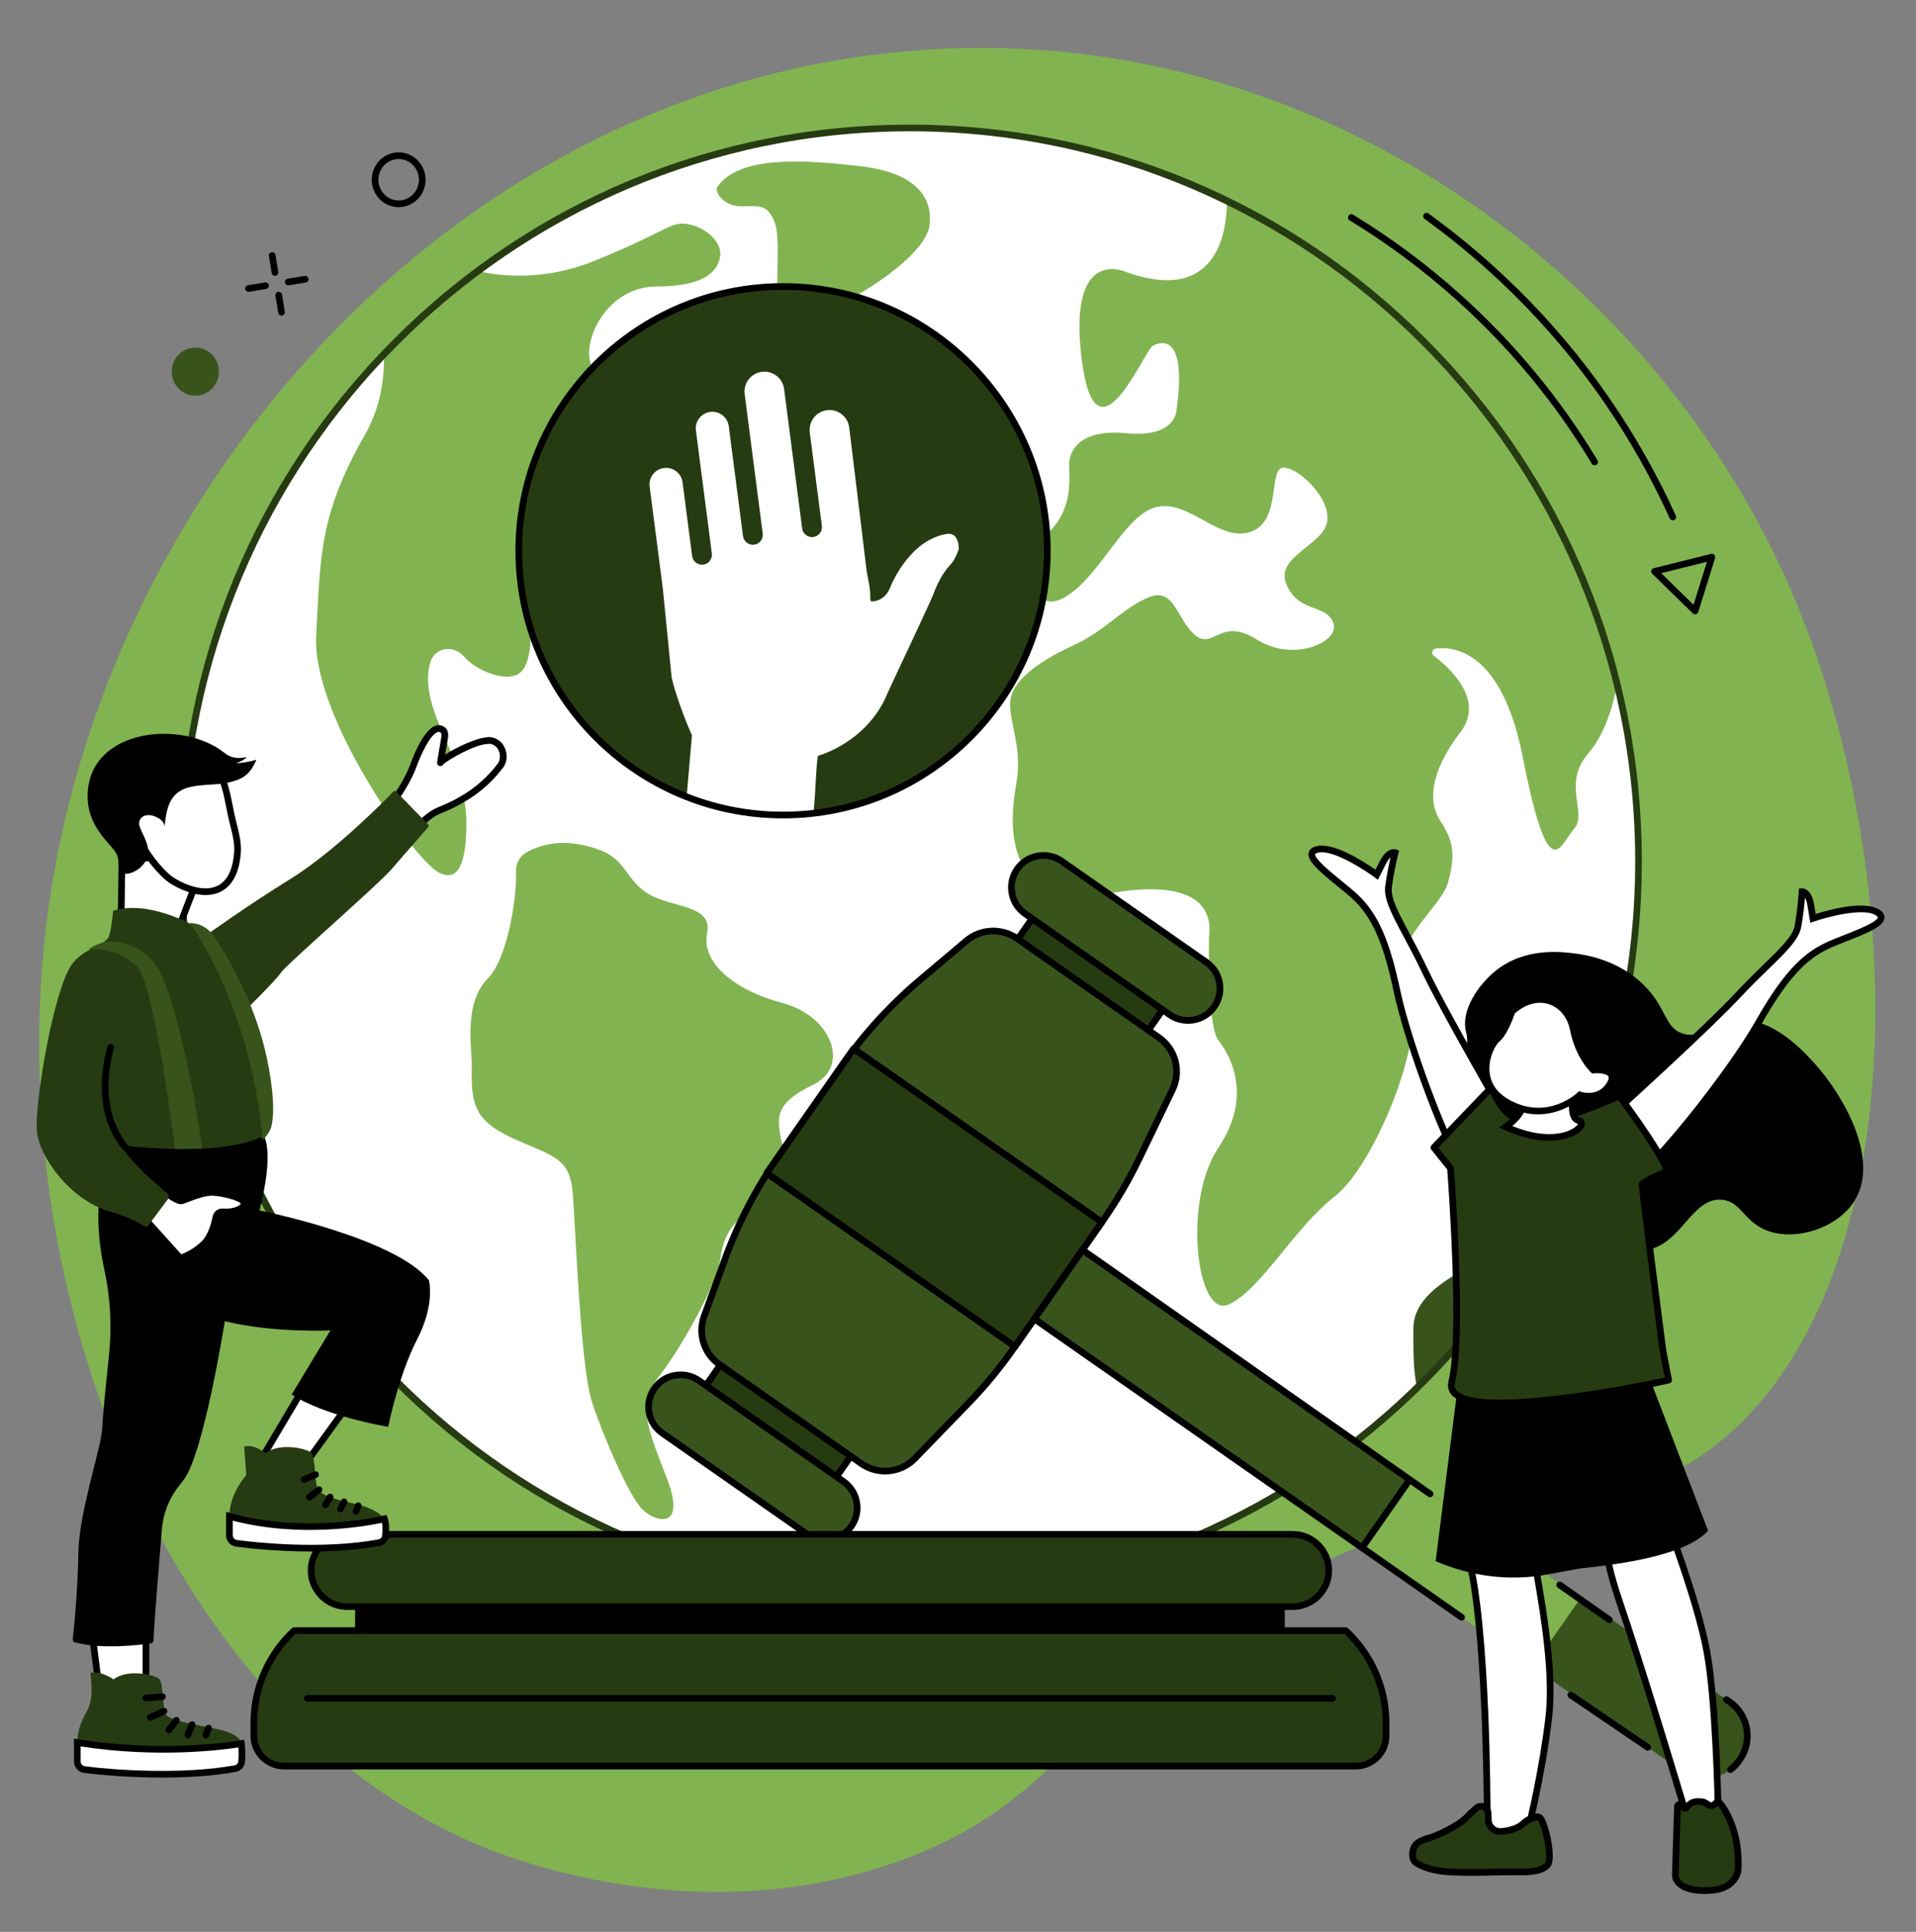 <?xml version="1.0" encoding="UTF-8" standalone="no"?><svg xmlns="http://www.w3.org/2000/svg" xmlns:xlink="http://www.w3.org/1999/xlink" fill="#000000" height="1914.6" preserveAspectRatio="xMidYMid meet" version="1" viewBox="298.7 289.3 1898.8 1914.6" width="1898.8" zoomAndPan="magnify"><rect x="298.7" y="289.3" width="1898.8" height="1914.6" fill="#808080" stroke="none"/><g><g id="change1_1"><path d="M 1551.457 1868.574 C 1788.758 1731.031 1888.281 1817.992 2010.07 1712.352 C 2197.477 1549.805 2190.938 1145.203 2073.664 874.273 C 1930.039 542.457 1567.582 289.328 1158.996 344.285 C 723.875 402.805 396.859 789.156 345.012 1202.074 C 298.711 1570.812 467.637 1994.211 778.715 2120.211 C 812.434 2133.871 995.766 2203.961 1191.098 2133.223 C 1352.535 2074.75 1363.348 1977.602 1551.457 1868.574" fill="#81b450"/></g><g id="change2_1"><path d="M 1922.52 1143.016 C 1922.52 1544.457 1599.266 1869.898 1200.512 1869.898 C 801.762 1869.898 478.512 1544.457 478.512 1143.016 C 478.512 741.57 801.762 416.125 1200.512 416.125 C 1599.266 416.125 1922.52 741.57 1922.52 1143.016" fill="#ffffff"/></g><g id="change1_2"><path d="M 1009.562 474.625 C 1006.594 479.004 1015.414 493.75 1032.953 493.75 C 1050.48 493.75 1059.254 490.809 1066.562 509.934 C 1073.871 529.07 1063.641 593.809 1073.871 617.352 C 1084.102 640.898 1101.641 655.605 1114.793 642.363 C 1127.941 629.117 1126.484 593.809 1142.562 584.984 C 1158.645 576.148 1217.102 540.836 1220.023 511.41 C 1222.941 481.984 1202.48 459.918 1151.332 454.02 C 1100.184 448.137 1031.48 442.254 1009.562 474.625" fill="#81b450"/></g><g id="change1_3"><path d="M 820.699 1133.898 C 813.871 1137.73 809.777 1145.102 810.109 1152.969 C 811.145 1177.648 801.855 1239.141 782.348 1258.781 C 757.5 1283.801 766.656 1328.871 766.27 1347.07 C 765.484 1384.02 769.027 1400.461 808.488 1418.121 C 847.949 1435.77 863.398 1436.781 866.324 1472.09 C 869.246 1507.398 873.793 1643.82 885.484 1679.129 C 897.18 1714.449 922.023 1771.828 935.18 1785.07 C 948.332 1798.32 979.023 1805.672 960.023 1755.648 C 941.023 1705.621 929.332 1682.078 951.254 1654.121 C 973.176 1626.16 1009.711 1561.422 1012.641 1536.41 C 1015.559 1511.391 1028.711 1496.68 1040.41 1493.738 C 1052.102 1490.789 1076.941 1481.969 1084.25 1473.141 C 1091.559 1464.309 1076.941 1439.301 1072.559 1417.219 C 1068.172 1395.148 1068.172 1381.91 1104.711 1364.25 C 1141.25 1346.602 1123.711 1296.57 1074.02 1283.328 C 1024.328 1270.078 993.637 1242.129 999.484 1214.172 C 1005.328 1186.219 965.867 1189.16 942.484 1175.922 C 919.102 1162.672 919.805 1141.879 893.781 1131.961 C 858.602 1118.559 833.91 1126.469 820.699 1133.898" fill="#81b450"/></g><g id="change1_4"><path d="M 1726.172 1103.043 C 1713.852 1084.441 1715.395 1054.996 1746.188 1014.699 C 1770.367 983.043 1735.672 951.387 1719.668 939.27 C 1716.73 937.047 1718.051 932.418 1721.703 932 C 1741.535 929.742 1787.531 936.453 1807.773 1039.496 C 1833.938 1172.785 1844.711 1126.281 1858.57 1110.793 C 1872.418 1095.293 1846.5 1066.34 1872.418 1036.398 C 1888.758 1017.527 1897.051 989.98 1901.273 967.52 C 1849.203 756.105 1705.262 581.215 1514.535 488.32 C 1514.82 511.52 1509.254 592.371 1415.211 559.035 C 1415.211 559.035 1356.711 531.133 1370.559 644.281 C 1384.418 757.414 1432.145 636.531 1441.375 631.875 C 1450.605 627.223 1475.254 621.027 1464.465 696.965 C 1464.465 696.965 1462.926 723.316 1415.211 718.676 C 1367.473 714.023 1358.242 737.273 1358.242 749.664 C 1358.242 762.066 1362.859 794.613 1336.684 817.863 C 1310.516 841.105 1318.219 901.555 1353.625 881.41 C 1389.023 861.258 1413.668 797.711 1445.992 791.516 C 1478.312 785.32 1507.562 827.156 1538.355 816.309 C 1569.148 805.461 1555.301 752.762 1570.691 752.762 C 1586.094 752.762 1618.402 783.766 1613.789 807.016 C 1609.172 830.254 1561.445 841.105 1573.766 869.008 C 1586.094 896.914 1612.258 887.605 1619.945 906.207 C 1627.648 924.805 1581.465 946.5 1544.516 923.25 C 1507.562 900.012 1501.418 934.098 1482.941 918.609 C 1464.465 903.109 1462.926 870.562 1436.758 881.41 C 1410.582 892.262 1395.191 913.957 1361.316 929.457 C 1327.461 944.945 1299.742 965.102 1299.742 986.797 C 1299.742 1008.504 1312.059 1031.746 1305.902 1065.844 C 1299.742 1099.945 1288.969 1192.938 1399.809 1174.328 C 1510.648 1155.727 1496.801 1213.078 1496.801 1219.289 C 1496.801 1225.484 1495.258 1306.074 1506.031 1320.023 C 1516.809 1333.973 1541.441 1374.273 1506.031 1426.961 C 1470.625 1479.66 1484.473 1597.453 1516.809 1581.953 C 1549.141 1566.453 1581.465 1506.012 1621.488 1475.012 C 1661.512 1444.012 1716.938 1309.172 1693.848 1267.332 C 1670.758 1225.484 1726.172 1191.383 1733.871 1163.48 C 1741.574 1135.586 1738.488 1121.629 1726.172 1103.043" fill="#81b450"/></g><g id="change1_5"><path d="M 679.242 640.102 C 679.828 665.918 675.281 694.02 660.266 720.352 C 614.957 799.805 616.422 839.523 612.035 918.992 C 607.648 998.445 707.379 1138.512 732.223 1153.223 C 757.066 1167.934 760.898 1132.941 760.898 1104.973 C 760.898 1077.031 750.285 1043.492 735.672 1011.125 C 721.059 978.75 721.059 958.148 725.441 944.906 C 729.828 931.66 747.367 927.25 759.059 940.496 C 770.75 953.738 798.852 965.48 812.355 957.207 C 828.953 947.043 822.492 907.211 828.336 893.969 C 834.184 880.723 866.336 871.902 879.492 843.949 C 892.645 815.992 914.566 804.215 940.875 790.969 C 967.184 777.738 990.566 771.848 994.949 763.016 C 999.336 754.195 993.488 733.594 1000.793 710.051 C 1008.102 686.508 1025.641 658.551 1018.332 646.773 C 1011.023 635.008 989.105 615.875 948.18 645.309 C 907.262 674.73 897.031 674.73 885.336 652.664 C 873.648 630.598 898.488 573.211 949.645 573.211 C 1000.793 573.211 1011.023 555.555 1012.492 542.309 C 1013.953 529.066 997.875 514.355 980.336 511.41 C 962.797 508.465 959.875 518.766 886.801 548.199 C 838.027 567.832 795.148 563.227 771.996 557.984 C 738.789 582.68 707.754 610.156 679.242 640.102" fill="#81b450"/></g><g id="change3_1"><path d="M 1888.469 1273.973 C 1877.559 1271.531 1879.984 1298.387 1865.445 1303.262 C 1850.895 1308.141 1844.836 1315.457 1848.477 1342.305 C 1852.117 1369.152 1846.051 1404.535 1831.508 1417.965 C 1816.969 1431.383 1796.359 1441.145 1795.145 1474.094 C 1793.934 1507.035 1763.637 1538.762 1745.457 1549.742 C 1727.273 1560.723 1699.395 1577.812 1699.395 1605.875 C 1699.395 1623.941 1698.926 1647.043 1703.094 1664.812 C 1799.301 1570.863 1869.59 1450.203 1902.195 1314.688 C 1899.359 1296.68 1894.703 1275.371 1888.469 1273.973" fill="#38541c"/></g><g id="change4_1"><path d="M 1200.516 419.426 C 804.227 419.426 481.82 744.027 481.82 1143.012 C 481.82 1541.996 804.227 1866.586 1200.516 1866.586 C 1596.809 1866.586 1919.211 1541.996 1919.211 1143.012 C 1919.211 744.027 1596.809 419.426 1200.516 419.426 Z M 1200.516 1873.207 C 1006.773 1873.207 824.629 1797.246 687.637 1659.328 C 550.648 1521.418 475.207 1338.047 475.207 1143.012 C 475.207 947.969 550.648 764.605 687.637 626.695 C 824.629 488.777 1006.773 412.816 1200.516 412.816 C 1394.25 412.816 1576.398 488.777 1713.398 626.695 C 1850.371 764.605 1925.816 947.969 1925.816 1143.012 C 1925.816 1338.047 1850.371 1521.418 1713.398 1659.328 C 1576.398 1797.246 1394.25 1873.207 1200.516 1873.207" fill="#263b12"/></g><g id="change5_1"><path d="M 571.223 562.715 C 569.633 562.715 568.23 561.562 567.965 559.949 L 565.199 543.07 C 564.906 541.266 566.129 539.57 567.93 539.27 C 569.727 538.98 571.43 540.195 571.727 542 L 574.492 558.879 C 574.785 560.684 573.566 562.379 571.762 562.668 C 571.582 562.703 571.402 562.715 571.223 562.715" fill="inherit"/></g><g id="change5_2"><path d="M 577.664 602.039 C 576.07 602.039 574.668 600.883 574.402 599.258 L 571.641 582.387 C 571.344 580.582 572.566 578.883 574.371 578.59 C 576.164 578.297 577.871 579.508 578.168 581.312 L 580.93 598.195 C 581.227 600 580.004 601.699 578.199 601.992 C 578.02 602.016 577.84 602.039 577.664 602.039" fill="inherit"/></g><g id="change5_3"><path d="M 544.965 578.539 C 543.375 578.539 541.973 577.391 541.703 575.766 C 541.41 573.965 542.633 572.27 544.434 571.977 L 561.312 569.203 C 563.102 568.906 564.809 570.137 565.109 571.938 C 565.402 573.738 564.18 575.445 562.379 575.73 L 545.504 578.504 C 545.32 578.527 545.145 578.539 544.965 578.539" fill="inherit"/></g><g id="change5_4"><path d="M 584.277 572.109 C 582.688 572.109 581.285 570.953 581.02 569.328 C 580.727 567.531 581.949 565.832 583.75 565.535 L 600.625 562.766 C 602.422 562.469 604.125 563.691 604.422 565.5 C 604.719 567.305 603.496 569.004 601.695 569.289 L 584.816 572.059 C 584.637 572.098 584.457 572.109 584.277 572.109" fill="inherit"/></g><g id="change5_5"><path d="M 1879.016 750.457 C 1877.887 750.457 1876.797 749.895 1876.172 748.863 C 1840.043 688.699 1795.027 634.168 1742.344 586.758 C 1709.402 557.129 1673.68 530.531 1636.168 507.695 C 1634.609 506.738 1634.121 504.715 1635.078 503.145 C 1636.02 501.59 1638.059 501.098 1639.613 502.043 C 1677.473 525.086 1713.535 551.941 1746.758 581.852 C 1799.93 629.691 1845.379 684.727 1881.836 745.453 C 1882.781 747.023 1882.277 749.047 1880.707 749.992 C 1880.18 750.312 1879.594 750.457 1879.016 750.457" fill="inherit"/></g><g id="change5_6"><path d="M 1956.457 804.984 C 1955.207 804.984 1954.004 804.266 1953.449 803.039 C 1949.207 793.719 1944.73 784.348 1940.125 775.199 C 1939.297 773.574 1939.945 771.578 1941.582 770.758 C 1943.219 769.941 1945.203 770.59 1946.02 772.227 C 1950.672 781.449 1955.207 790.902 1959.477 800.309 C 1960.223 801.98 1959.488 803.926 1957.828 804.684 C 1957.383 804.891 1956.926 804.984 1956.457 804.984" fill="inherit"/></g><g id="change5_7"><path d="M 1943.062 777.027 C 1941.848 777.027 1940.695 776.355 1940.117 775.211 C 1898.387 692.492 1842.137 618.992 1772.938 556.715 C 1753.035 538.812 1732.016 521.828 1710.453 506.258 C 1708.969 505.176 1708.652 503.117 1709.719 501.629 C 1710.785 500.16 1712.859 499.828 1714.332 500.895 C 1736.078 516.613 1757.281 533.73 1777.355 551.793 C 1847.18 614.621 1903.918 688.789 1946.008 772.23 C 1946.832 773.863 1946.18 775.852 1944.547 776.672 C 1944.07 776.906 1943.566 777.027 1943.062 777.027" fill="inherit"/></g><g id="change5_8"><path d="M 1944.965 857.367 L 1977.043 888.676 L 1990.297 846.051 Z M 1978.59 898.129 C 1977.73 898.129 1976.906 897.797 1976.281 897.184 L 1936.113 857.957 C 1935.254 857.125 1934.91 855.887 1935.219 854.734 C 1935.547 853.566 1936.457 852.672 1937.609 852.391 L 1994.406 838.215 C 1995.559 837.922 1996.797 838.277 1997.605 839.148 C 1998.43 840.02 1998.723 841.258 1998.367 842.398 L 1981.75 895.797 C 1981.41 896.902 1980.512 897.734 1979.398 898.02 C 1979.129 898.09 1978.859 898.129 1978.59 898.129" fill="inherit"/></g><g id="change5_9"><path d="M 684.383 445.621 L 684.402 445.621 Z M 693.797 446.898 C 691.055 446.898 688.316 447.48 685.734 448.645 C 675.578 453.207 670.961 465.367 675.438 475.758 C 677.629 480.816 681.621 484.695 686.68 486.656 C 691.625 488.578 697.016 488.438 701.859 486.262 C 712.02 481.699 716.637 469.539 712.156 459.16 C 709.969 454.094 705.98 450.211 700.922 448.25 C 698.609 447.355 696.199 446.898 693.797 446.898 Z M 693.809 494.617 C 690.594 494.617 687.375 494.023 684.285 492.824 C 677.559 490.207 672.262 485.074 669.367 478.375 C 663.465 464.684 669.594 448.645 683.027 442.613 C 689.504 439.707 696.711 439.516 703.32 442.082 C 710.043 444.699 715.336 449.832 718.227 456.531 C 724.133 470.223 718.004 486.262 704.57 492.293 C 701.121 493.848 697.469 494.617 693.809 494.617" fill="inherit"/></g><g id="change3_2"><path d="M 482.82 635.781 C 494.637 630.473 508.43 635.941 513.629 647.996 C 518.832 660.051 513.469 674.125 501.652 679.434 C 489.836 684.746 476.043 679.273 470.844 667.207 C 465.641 655.152 471.004 641.082 482.82 635.781" fill="#38541c"/></g><g id="change4_2"><path d="M 1336.625 835.152 C 1336.625 979.801 1219.367 1097.059 1074.723 1097.059 C 930.07 1097.059 812.812 979.801 812.812 835.152 C 812.812 690.504 930.07 573.242 1074.723 573.242 C 1219.367 573.242 1336.625 690.504 1336.625 835.152" fill="#263b12"/></g><g id="change2_2"><path d="M 1237.379 818.406 C 1227.121 819.777 1215.961 825.613 1208.199 832.453 C 1199.504 840.121 1188.566 852.848 1180.387 872.676 C 1177.73 879.121 1172.121 884.098 1165.23 885.148 C 1158.73 886.133 1162.527 884.086 1160.391 870.672 L 1157.574 855.223 L 1140.281 712.848 C 1138.891 702.059 1129.008 694.445 1118.219 695.836 C 1107.418 697.23 1099.809 707.102 1101.199 717.902 L 1113.199 810.512 C 1113.898 815.906 1110.078 820.852 1104.688 821.551 C 1099.301 822.242 1094.348 818.43 1093.66 813.047 L 1075.77 674.836 C 1074.379 664.043 1064.5 656.422 1053.711 657.812 C 1042.91 659.215 1035.289 669.09 1036.688 679.879 L 1054.578 818.09 C 1055.277 823.484 1051.457 828.43 1046.066 829.117 C 1040.68 829.82 1035.727 826.008 1035.039 820.613 L 1020.938 711.719 C 1019.77 702.727 1011.539 696.367 1002.547 697.535 C 993.551 698.699 987.203 706.922 988.367 715.926 L 1004.148 837.852 C 1004.848 843.246 1001.039 848.188 995.645 848.879 C 990.25 849.578 985.309 845.766 984.613 840.371 L 975.137 767.297 C 973.977 758.305 965.746 751.961 956.75 753.125 L 956.684 753.125 C 947.688 754.289 941.344 762.512 942.504 771.516 L 955.562 872.426 L 964.285 960.488 C 967.305 975.574 979.289 1007.348 984.445 1017.887 L 979.137 1079.086 C 1011.109 1097.035 1043.258 1102.422 1104.34 1095.316 C 1106.238 1094.797 1107.648 1039.016 1109.5 1038.402 C 1141.875 1027.75 1166.918 1004.586 1178.184 976.48 C 1184.156 963.293 1220.754 886.043 1223.73 878.09 C 1227.191 868.805 1232.562 857.473 1240.129 849.465 C 1244.168 845.191 1246.543 839.906 1248.656 834.422 C 1249.199 833.02 1249.211 816.836 1237.379 818.406" fill="#ffffff"/></g><g id="change5_10"><path d="M 1074.723 576.551 C 932.125 576.551 816.117 692.559 816.117 835.145 C 816.117 977.746 932.125 1093.75 1074.723 1093.75 C 1217.316 1093.75 1333.32 977.746 1333.32 835.145 C 1333.32 692.559 1217.316 576.551 1074.723 576.551 Z M 1074.723 1100.371 C 928.48 1100.371 809.504 981.395 809.504 835.145 C 809.504 688.91 928.48 569.934 1074.723 569.934 C 1220.961 569.934 1339.93 688.91 1339.93 835.145 C 1339.93 981.395 1220.961 1100.371 1074.723 1100.371" fill="inherit"/></g><g id="change3_3"><path d="M 2022.918 2033.16 L 2022.23 2034.152 C 2009.238 2052.75 1983.621 2057.301 1965.012 2044.309 L 1298.367 1578.629 L 1346.117 1510.27 L 2012.773 1975.941 C 2031.371 1988.941 2035.918 2014.562 2022.918 2033.16" fill="#38541c"/></g><g id="change1_6"><path d="M 1865.258 1872.898 L 1817.492 1941.258 L 1648.535 1823.238 L 1696.297 1754.867 L 1865.258 1872.898" fill="#81b450"/></g><g id="change5_11"><path d="M 1931.621 2024.301 C 1930.992 2024.301 1930.352 2024.109 1929.781 2023.73 L 1853.574 1971.969 C 1852.066 1970.941 1851.664 1968.891 1852.695 1967.383 C 1853.73 1965.859 1855.785 1965.473 1857.293 1966.5 L 1933.484 2018.25 C 1934.992 2019.281 1935.398 2021.34 1934.363 2022.852 C 1933.723 2023.789 1932.691 2024.301 1931.621 2024.301" fill="inherit"/></g><g id="change5_12"><path d="M 2013.688 2046.449 C 2012.688 2046.449 2011.727 2046 2011.062 2045.16 C 2009.953 2043.719 2010.215 2041.641 2011.664 2040.52 C 2014.672 2038.199 2017.305 2035.41 2019.516 2032.25 L 2020.215 2031.27 C 2025.996 2022.988 2028.207 2012.961 2026.445 2003.031 C 2024.672 1993.09 2019.152 1984.43 2010.875 1978.648 L 2007.77 1976.488 C 2006.27 1975.438 2005.906 1973.379 2006.957 1971.879 C 2008.004 1970.379 2010.066 1970.02 2011.562 1971.059 L 2014.66 1973.23 C 2024.387 1980.02 2030.879 1990.188 2032.949 2001.867 C 2035.023 2013.551 2032.426 2025.328 2025.633 2035.059 L 2024.945 2036.039 C 2022.352 2039.75 2019.242 2043.02 2015.707 2045.758 C 2015.098 2046.219 2014.398 2046.449 2013.688 2046.449" fill="inherit"/></g><g id="change5_13"><path d="M 1893.641 1897.961 C 1892.988 1897.961 1892.328 1897.758 1891.746 1897.348 L 1842.457 1862.758 C 1840.969 1861.711 1840.609 1859.648 1841.668 1858.148 C 1842.715 1856.66 1844.773 1856.289 1846.266 1857.34 L 1895.551 1891.941 C 1897.039 1892.988 1897.402 1895.051 1896.355 1896.551 C 1895.715 1897.461 1894.676 1897.961 1893.641 1897.961" fill="inherit"/></g><g id="change5_14"><path d="M 1747.152 1895.441 C 1746.488 1895.441 1745.832 1895.242 1745.262 1894.844 L 1293.754 1579.453 L 1345.305 1505.664 L 1717.785 1767.152 C 1719.277 1768.203 1719.645 1770.262 1718.59 1771.762 C 1717.539 1773.254 1715.488 1773.621 1713.984 1772.574 L 1346.926 1514.883 L 1302.969 1577.824 L 1749.043 1889.422 C 1750.547 1890.461 1750.914 1892.531 1749.859 1894.023 C 1749.227 1894.941 1748.195 1895.441 1747.152 1895.441" fill="inherit"/></g><g id="change5_15"><path d="M 1648.527 1826.539 C 1647.879 1826.539 1647.215 1826.352 1646.641 1825.949 C 1645.141 1824.898 1644.777 1822.84 1645.816 1821.34 L 1691.43 1756.07 C 1692.484 1754.578 1694.523 1754.211 1696.023 1755.262 C 1697.523 1756.301 1697.891 1758.371 1696.848 1759.859 L 1651.246 1825.129 C 1650.598 1826.051 1649.566 1826.539 1648.527 1826.539" fill="inherit"/></g><g id="change4_3"><path d="M 1156.012 1712.199 L 1101.98 1789.551 L 972.637 1699.211 L 1026.672 1621.859 L 1156.012 1712.199" fill="#263b12"/></g><g id="change5_16"><path d="M 977.242 1698.391 L 1101.16 1784.949 L 1151.398 1713.02 L 1027.488 1626.461 Z M 1101.969 1792.859 C 1101.32 1792.859 1100.66 1792.672 1100.078 1792.262 L 970.742 1701.922 C 969.246 1700.871 968.883 1698.809 969.93 1697.309 L 1023.961 1619.961 C 1024.461 1619.238 1025.23 1618.75 1026.09 1618.602 C 1026.961 1618.449 1027.84 1618.641 1028.559 1619.148 L 1157.898 1709.488 C 1158.621 1710 1159.109 1710.762 1159.262 1711.629 C 1159.422 1712.488 1159.219 1713.379 1158.719 1714.102 L 1104.691 1791.449 C 1104.039 1792.371 1103.02 1792.859 1101.969 1792.859" fill="inherit"/></g><g id="change3_4"><path d="M 947.184 1665.422 C 937.148 1679.781 940.66 1699.559 955.027 1709.602 L 1098.281 1809.672 C 1112.648 1819.699 1132.43 1816.191 1142.461 1801.82 C 1152.5 1787.461 1148.988 1767.68 1134.621 1757.641 L 991.367 1657.578 C 977 1647.539 957.223 1651.051 947.184 1665.422" fill="#38541c"/></g><g id="change5_17"><path d="M 973.258 1655.16 C 971.59 1655.16 969.906 1655.301 968.23 1655.602 C 960.754 1656.93 954.246 1661.09 949.895 1667.309 C 945.551 1673.539 943.887 1681.078 945.211 1688.559 C 946.539 1696.031 950.695 1702.539 956.922 1706.891 L 1100.172 1806.961 C 1106.398 1811.301 1113.941 1812.969 1121.422 1811.641 C 1128.891 1810.309 1135.398 1806.148 1139.75 1799.93 C 1148.719 1787.078 1145.57 1769.328 1132.73 1760.352 L 989.473 1660.281 C 984.645 1656.91 979.027 1655.16 973.258 1655.16 Z M 1116.379 1818.699 C 1109.27 1818.699 1102.34 1816.531 1096.391 1812.379 L 953.133 1712.309 C 945.461 1706.949 940.336 1698.93 938.699 1689.711 C 937.066 1680.5 939.117 1671.199 944.477 1663.52 C 949.832 1655.852 957.859 1650.73 967.074 1649.09 C 976.281 1647.449 985.59 1649.5 993.262 1654.859 L 1136.512 1754.93 C 1152.352 1765.988 1156.238 1787.879 1145.172 1803.719 C 1139.809 1811.391 1131.789 1816.52 1122.57 1818.148 C 1120.512 1818.52 1118.43 1818.699 1116.379 1818.699" fill="inherit"/></g><g id="change4_4"><path d="M 1422.539 1330.641 L 1476.57 1253.289 L 1347.23 1162.941 L 1293.199 1240.289 L 1422.539 1330.641" fill="#263b12"/></g><g id="change5_18"><path d="M 1297.809 1239.48 L 1421.719 1326.039 L 1471.969 1254.109 L 1348.051 1167.551 Z M 1422.539 1333.949 C 1421.871 1333.949 1421.211 1333.738 1420.648 1333.352 L 1291.309 1243 C 1289.809 1241.961 1289.449 1239.898 1290.488 1238.398 L 1344.52 1161.051 C 1345.559 1159.551 1347.629 1159.191 1349.129 1160.23 L 1478.469 1250.578 C 1479.191 1251.078 1479.672 1251.852 1479.828 1252.711 C 1479.98 1253.578 1479.789 1254.461 1479.281 1255.18 L 1425.25 1332.539 C 1424.75 1333.25 1423.98 1333.738 1423.121 1333.898 C 1422.93 1333.93 1422.73 1333.949 1422.539 1333.949" fill="inherit"/></g><g id="change3_5"><path d="M 1306.75 1150.672 C 1316.781 1136.309 1336.559 1132.801 1350.93 1142.828 L 1494.18 1242.898 C 1508.551 1252.93 1512.059 1272.711 1502.031 1287.078 C 1491.988 1301.449 1472.211 1304.961 1457.84 1294.922 L 1314.59 1194.859 C 1300.219 1184.82 1296.711 1165.039 1306.75 1150.672" fill="#38541c"/></g><g id="change5_19"><path d="M 1306.75 1150.68 L 1306.77 1150.68 Z M 1332.82 1140.41 C 1331.148 1140.41 1329.469 1140.559 1327.789 1140.859 C 1320.32 1142.191 1313.809 1146.34 1309.461 1152.57 C 1305.109 1158.789 1303.449 1166.34 1304.77 1173.809 C 1306.102 1181.289 1310.262 1187.801 1316.48 1192.148 L 1459.738 1292.211 C 1472.578 1301.18 1490.34 1298.039 1499.32 1285.191 C 1503.66 1278.961 1505.328 1271.422 1504 1263.941 C 1502.672 1256.469 1498.512 1249.961 1492.289 1245.609 L 1349.039 1145.539 C 1344.211 1142.172 1338.59 1140.41 1332.82 1140.41 Z M 1475.961 1303.941 C 1469.039 1303.941 1462.051 1301.891 1455.949 1297.629 L 1312.699 1197.57 C 1305.02 1192.211 1299.898 1184.18 1298.262 1174.969 C 1296.629 1165.75 1298.68 1156.449 1304.039 1148.781 C 1309.398 1141.109 1317.422 1135.98 1326.641 1134.352 C 1335.852 1132.711 1345.148 1134.762 1352.828 1140.121 L 1496.078 1240.191 C 1503.75 1245.551 1508.871 1253.57 1510.512 1262.789 C 1512.148 1272 1510.09 1281.301 1504.738 1288.98 C 1497.93 1298.719 1487.031 1303.941 1475.961 1303.941" fill="inherit"/></g><g id="change3_6"><path d="M 1256.371 1221.738 L 1210.48 1260.48 C 1181.129 1285.25 1155.141 1313.73 1133.148 1345.211 L 1070.102 1435.469 C 1048.109 1466.961 1030.309 1501.16 1017.148 1537.238 L 996.57 1593.66 C 990.156 1611.23 996.371 1630.922 1011.699 1641.629 L 1152.172 1739.75 C 1168.77 1751.352 1191.328 1749.18 1205.43 1734.648 L 1258.211 1680.211 C 1274.672 1663.238 1289.738 1644.969 1303.281 1625.578 L 1391.891 1498.73 C 1405.43 1479.34 1417.398 1458.898 1427.672 1437.609 L 1460.621 1369.32 C 1469.422 1351.078 1463.68 1329.16 1447.078 1317.559 L 1306.621 1219.441 C 1291.281 1208.73 1270.66 1209.672 1256.371 1221.738" fill="#38541c"/></g><g id="change5_20"><path d="M 1256.371 1221.738 L 1256.391 1221.738 Z M 1283 1215.32 C 1274.25 1215.32 1265.539 1218.328 1258.5 1224.262 L 1212.609 1263.012 C 1183.5 1287.57 1157.68 1315.871 1135.859 1347.109 L 1072.809 1437.371 C 1050.988 1468.602 1033.309 1502.578 1020.262 1538.371 L 999.676 1594.789 C 993.785 1610.93 999.512 1629.078 1013.602 1638.922 L 1154.07 1737.039 C 1169.41 1747.762 1190.02 1745.789 1203.051 1732.34 L 1255.828 1677.91 C 1272.109 1661.121 1287.172 1642.879 1300.57 1623.691 L 1389.18 1496.828 C 1402.578 1477.648 1414.531 1457.238 1424.699 1436.172 L 1457.641 1367.879 C 1465.781 1351.02 1460.539 1330.988 1445.191 1320.27 L 1304.719 1222.148 C 1298.18 1217.578 1290.578 1215.32 1283 1215.32 Z M 1175.828 1750.551 C 1166.969 1750.551 1158.051 1747.891 1150.281 1742.461 L 1009.809 1644.34 C 993.27 1632.789 986.547 1611.48 993.461 1592.531 L 1014.039 1536.102 C 1027.301 1499.781 1045.238 1465.281 1067.391 1433.578 L 1130.441 1343.32 C 1152.59 1311.609 1178.801 1282.891 1208.34 1257.949 L 1254.238 1219.211 C 1269.648 1206.191 1291.969 1205.172 1308.512 1216.73 L 1448.98 1314.852 C 1467 1327.441 1473.148 1350.949 1463.602 1370.762 L 1430.648 1439.039 C 1420.328 1460.43 1408.211 1481.148 1394.602 1500.621 L 1305.988 1627.48 C 1292.391 1646.949 1277.109 1665.469 1260.578 1682.512 L 1207.801 1736.949 C 1199.102 1745.93 1187.52 1750.551 1175.828 1750.551" fill="inherit"/></g><g id="change4_5"><path d="M 1390.66 1500.488 L 1304.512 1623.82 L 1058.551 1452.012 L 1144.699 1328.68 L 1390.66 1500.488" fill="#263b12"/></g><g id="change5_21"><path d="M 1063.148 1451.191 L 1303.691 1619.219 L 1386.059 1501.301 L 1145.52 1333.281 Z M 1304.512 1627.129 C 1303.84 1627.129 1303.172 1626.922 1302.621 1626.531 L 1056.648 1454.719 C 1055.16 1453.672 1054.789 1451.621 1055.84 1450.121 L 1141.988 1326.781 C 1142.488 1326.059 1143.262 1325.57 1144.121 1325.422 C 1144.988 1325.27 1145.879 1325.461 1146.602 1325.961 L 1392.559 1497.781 C 1394.051 1498.82 1394.422 1500.879 1393.371 1502.379 L 1307.219 1625.719 C 1306.719 1626.441 1305.949 1626.922 1305.09 1627.078 C 1304.898 1627.109 1304.699 1627.129 1304.512 1627.129" fill="inherit"/></g><g id="change5_22"><path d="M 1571.949 1933.281 L 650.613 1933.281 L 650.613 1845.75 L 1571.949 1845.75 L 1571.949 1933.281" fill="inherit"/></g><g id="change4_6"><path d="M 1579.73 1881.551 L 642.828 1881.551 C 623.055 1881.551 607.023 1865.52 607.023 1845.75 C 607.023 1825.98 623.055 1809.949 642.828 1809.949 L 1579.73 1809.949 C 1599.512 1809.949 1615.539 1825.98 1615.539 1845.75 C 1615.539 1865.52 1599.512 1881.551 1579.73 1881.551" fill="#263b12"/></g><g id="change5_23"><path d="M 642.828 1813.25 C 624.91 1813.25 610.328 1827.828 610.328 1845.75 C 610.328 1863.672 624.91 1878.25 642.828 1878.25 L 1579.73 1878.25 C 1597.648 1878.25 1612.23 1863.672 1612.23 1845.75 C 1612.23 1827.828 1597.648 1813.25 1579.73 1813.25 Z M 1579.73 1884.859 L 642.828 1884.859 C 621.262 1884.859 603.715 1867.309 603.715 1845.75 C 603.715 1824.18 621.262 1806.641 642.828 1806.641 L 1579.73 1806.641 C 1601.301 1806.641 1618.84 1824.18 1618.84 1845.75 C 1618.84 1867.309 1601.301 1884.859 1579.73 1884.859" fill="inherit"/></g><g id="change4_7"><path d="M 1632.359 1905.359 L 590.195 1905.359 C 564.734 1928.902 550.258 1962 550.258 1996.672 L 550.258 2009.641 C 550.258 2026.199 563.68 2039.621 580.238 2039.621 L 1642.32 2039.621 C 1658.879 2039.621 1672.297 2026.199 1672.297 2009.641 L 1672.297 1996.672 C 1672.297 1962 1657.824 1928.902 1632.359 1905.359" fill="#263b12"/></g><g id="change5_24"><path d="M 591.5 1908.672 C 567.375 1931.461 553.562 1963.461 553.562 1996.672 L 553.562 2009.641 C 553.562 2024.352 565.531 2036.312 580.238 2036.312 L 1642.32 2036.312 C 1657.031 2036.312 1668.996 2024.352 1668.996 2009.641 L 1668.996 1996.672 C 1668.996 1963.461 1655.18 1931.461 1631.055 1908.672 Z M 1642.32 2042.922 L 580.238 2042.922 C 561.883 2042.922 546.949 2027.992 546.949 2009.641 L 546.949 1996.672 C 546.949 1961.191 561.895 1927.02 587.953 1902.93 C 588.562 1902.371 589.363 1902.062 590.199 1902.062 L 1632.359 1902.062 C 1633.184 1902.062 1633.984 1902.371 1634.613 1902.93 C 1660.66 1927.02 1675.605 1961.191 1675.605 1996.672 L 1675.605 2009.641 C 1675.605 2027.992 1660.672 2042.922 1642.32 2042.922" fill="inherit"/></g><g id="change5_25"><path d="M 1619.16 1975.801 L 603.402 1975.801 C 601.574 1975.801 600.094 1974.32 600.094 1972.488 C 600.094 1970.672 601.574 1969.18 603.402 1969.18 L 1619.16 1969.18 C 1620.98 1969.18 1622.461 1970.672 1622.461 1972.488 C 1622.461 1974.32 1620.98 1975.801 1619.16 1975.801" fill="inherit"/></g><g id="change2_3"><path d="M 1820.078 1834.441 C 1817.762 1837.414 1840.742 1931.492 1833.551 1991.711 C 1826.355 2051.93 1812.238 2105.922 1812.238 2105.922 L 1737.719 2105.922 L 1772.535 2090.48 C 1772.535 2090.48 1772.656 1901.402 1753.777 1832.312 C 1734.906 1763.223 1820.078 1834.441 1820.078 1834.441" fill="#ffffff"/></g><g id="change5_26"><path d="M 1753.34 2102.621 L 1809.676 2102.621 C 1812.488 2091.371 1824.051 2043.41 1830.266 1991.32 C 1835.352 1948.82 1825.215 1889.109 1819.758 1857.031 C 1817.621 1844.441 1816.707 1838.781 1816.613 1835.859 C 1798.285 1820.801 1767.184 1800.34 1757.578 1806.52 C 1753.512 1809.129 1753.285 1817.98 1756.969 1831.441 C 1775.75 1900.168 1775.852 2082.75 1775.84 2090.48 L 1775.84 2092.629 Z M 1814.797 2109.23 L 1722.117 2109.23 L 1769.23 2088.328 C 1769.164 2067.23 1768.055 1897.121 1750.594 1833.191 C 1745.895 1815.98 1747.012 1805.438 1754.008 1800.949 C 1770.789 1790.168 1813.754 1824.84 1822.199 1831.898 L 1824.637 1833.941 L 1823.227 1835.781 C 1823.293 1838.359 1824.75 1846.91 1826.277 1855.93 C 1831.781 1888.328 1842.031 1948.648 1836.844 1992.102 C 1829.703 2051.859 1815.586 2106.219 1815.449 2106.758 L 1814.797 2109.23" fill="inherit"/></g><g id="change4_8"><path d="M 1762.191 2081.027 C 1759.004 2083.68 1755.621 2086.73 1752.941 2089.656 C 1743.891 2099.52 1720.156 2109.539 1715.488 2110.719 C 1711.984 2111.598 1707.824 2113.008 1704.434 2115.219 C 1700.613 2117.699 1698.473 2122.109 1698.586 2126.68 L 1698.641 2128.91 C 1698.719 2131.668 1700.141 2134.219 1702.461 2135.699 C 1707.285 2138.77 1717.191 2143.367 1734.152 2144.406 C 1760.141 2146 1784.383 2144.039 1800.883 2144.508 C 1817.395 2144.969 1827.582 2143.277 1832.551 2137.309 C 1837.027 2131.918 1831.641 2101.078 1825.645 2091.777 C 1824.707 2090.309 1822.938 2089.617 1821.238 2089.98 C 1818.059 2090.637 1812.414 2092.398 1807.883 2096.898 C 1803.59 2101.148 1794.133 2104.078 1785.781 2104.418 C 1779.277 2104.688 1773.824 2099.48 1773.676 2092.93 C 1773.633 2090.77 1773.562 2088.406 1773.453 2086.059 C 1773.191 2080.348 1766.59 2077.387 1762.191 2081.027" fill="#263b12"/></g><g id="change5_27"><path d="M 1762.188 2081.031 L 1762.211 2081.031 Z M 1766.559 2082.742 C 1765.758 2082.742 1764.969 2083.031 1764.301 2083.582 C 1760.73 2086.539 1757.637 2089.422 1755.352 2091.891 C 1745.672 2102.461 1720.965 2112.75 1716.289 2113.93 C 1712.223 2114.949 1708.754 2116.352 1706.223 2117.988 C 1703.457 2119.789 1701.785 2123.09 1701.887 2126.602 L 1701.953 2128.82 C 1701.988 2130.512 1702.836 2132.031 1704.223 2132.91 C 1708.359 2135.539 1717.77 2140.09 1734.352 2141.109 C 1750.215 2142.082 1765.34 2141.719 1778.703 2141.398 C 1786.848 2141.211 1794.555 2141.02 1800.969 2141.199 C 1817.43 2141.66 1826.117 2139.871 1830.004 2135.199 C 1832.906 2131.441 1828.68 2102.609 1822.863 2093.559 C 1822.672 2093.27 1822.297 2093.129 1821.914 2093.211 C 1819.246 2093.77 1814.176 2095.289 1810.199 2099.242 C 1804.754 2104.629 1794.078 2107.391 1785.91 2107.73 C 1781.891 2107.891 1778.082 2106.461 1775.133 2103.699 C 1772.152 2100.898 1770.457 2097.102 1770.367 2093.012 C 1770.32 2090.871 1770.254 2088.539 1770.152 2086.223 C 1770.074 2084.801 1769.281 2083.621 1767.996 2083.051 C 1767.531 2082.852 1767.035 2082.742 1766.559 2082.742 Z M 1756.855 2148.352 C 1749.5 2148.352 1741.832 2148.191 1733.934 2147.711 C 1716.785 2146.66 1706.383 2142.121 1700.664 2138.488 C 1697.422 2136.43 1695.434 2132.879 1695.332 2129 L 1695.277 2126.77 C 1695.117 2120.98 1697.941 2115.488 1702.633 2112.441 C 1705.793 2110.391 1709.84 2108.73 1714.672 2107.508 C 1719.363 2106.332 1742.238 2096.41 1750.484 2087.422 C 1753.613 2084.02 1757.434 2080.68 1760.074 2078.48 C 1763.082 2076.008 1767.137 2075.441 1770.684 2077.012 C 1774.254 2078.582 1776.57 2082 1776.75 2085.91 C 1776.863 2088.289 1776.93 2090.672 1776.977 2092.859 C 1777.031 2095.172 1777.98 2097.301 1779.664 2098.879 C 1781.289 2100.41 1783.379 2101.23 1785.641 2101.121 C 1793.523 2100.789 1802.09 2097.969 1805.535 2094.551 C 1810.73 2089.402 1817.18 2087.449 1820.559 2086.742 C 1823.598 2086.109 1826.773 2087.41 1828.434 2089.992 C 1834.148 2098.891 1841.379 2131.852 1835.086 2139.418 C 1829.688 2145.918 1819.734 2148.379 1800.789 2147.812 C 1794.543 2147.641 1787.266 2147.812 1778.863 2148.012 C 1771.961 2148.18 1764.582 2148.352 1756.855 2148.352" fill="inherit"/></g><g id="change2_4"><path d="M 1971.594 2093.301 C 1970.086 2089.961 1932.531 1961.762 1903.281 1875.48 C 1879.727 1806.07 1894.328 1799.512 1894.328 1799.512 L 1949.504 1794.402 C 1949.504 1794.402 1980.289 1872.922 1990.176 1925.801 C 2000.07 1978.68 2001.656 2093.301 2001.656 2093.301 L 1971.594 2093.301" fill="#ffffff"/></g><g id="change5_28"><path d="M 1973.98 2089.988 L 1998.297 2089.988 C 1997.93 2070.711 1995.727 1973.359 1986.934 1926.41 C 1978.148 1879.48 1952.453 1811.289 1947.324 1797.918 L 1895.672 1802.711 C 1894.023 1804.809 1887.199 1817.797 1906.41 1874.418 C 1927.348 1936.137 1952.305 2018.578 1965.699 2062.867 C 1969.488 2075.34 1972.625 2085.707 1973.98 2089.988 Z M 2005.016 2096.609 L 1969.477 2096.609 L 1968.59 2094.66 C 1968.125 2093.621 1966.316 2087.699 1959.379 2064.777 C 1945.984 2020.527 1921.051 1938.156 1900.137 1876.539 C 1876.828 1807.77 1890.09 1797.797 1892.98 1796.5 L 1893.473 1796.27 L 1894.023 1796.219 L 1951.68 1790.879 L 1952.59 1793.188 C 1952.91 1793.98 1983.598 1872.617 1993.438 1925.188 C 2003.281 1977.738 2004.953 2092.098 2004.965 2093.25 L 2005.016 2096.609" fill="inherit"/></g><g id="change4_9"><path d="M 1961.09 2079.672 C 1961.137 2077.82 1963.344 2076.922 1964.66 2078.199 L 1966.621 2080.402 C 1967.785 2081.723 1969.957 2081.641 1970.898 2080.129 C 1972.918 2076.891 1976.727 2074.73 1980.57 2074.781 L 1984.02 2074.832 C 1986.5 2074.871 1988.805 2075.781 1990.617 2077.32 C 1992.797 2079.191 1995.961 2079.332 1998.082 2077.379 L 1998.402 2077.09 C 1999.582 2075.211 2002.273 2075.07 2003.613 2076.82 C 2013.77 2090.121 2019.996 2108.602 2021.172 2128.691 L 2021.184 2128.672 C 2021.258 2129.84 2021.309 2131.02 2021.348 2132.199 C 2021.359 2132.461 2021.359 2132.723 2021.359 2132.969 C 2021.383 2134.109 2021.395 2135.25 2021.383 2136.402 C 2021.383 2136.781 2021.383 2137.16 2021.371 2137.539 C 2021.359 2138.922 2021.32 2140.312 2021.246 2141.699 C 2020.836 2150.109 2013.211 2159.871 1999.707 2162.109 C 1982.023 2165.043 1959.996 2161.441 1958.98 2148.051 L 1961.09 2079.672" fill="#263b12"/></g><g id="change5_29"><path d="M 1961.094 2079.668 L 1961.117 2079.668 Z M 1962.301 2147.957 C 1962.523 2150.43 1963.738 2152.488 1966.012 2154.281 C 1972.25 2159.16 1985.887 2161.039 1999.18 2158.852 C 2010.918 2156.898 2017.613 2148.48 2017.961 2141.539 C 2018.023 2140.18 2018.059 2138.828 2018.07 2137.488 L 2018.082 2136.379 C 2018.098 2135.27 2018.082 2134.16 2018.059 2133.051 L 2018.047 2132.309 C 2018.008 2131.25 2017.973 2130.199 2017.91 2129.16 C 2017.91 2129.07 2017.898 2128.98 2017.887 2128.879 C 2016.73 2109.367 2010.73 2091.59 2000.992 2078.828 C 2000.832 2079.078 2000.867 2079.328 2000.645 2079.531 L 2000.32 2079.82 C 1996.992 2082.859 1992.012 2082.867 1988.473 2079.84 C 1987.23 2078.758 1985.625 2078.16 1983.988 2078.137 L 1980.547 2078.09 C 1977.898 2078.109 1975.145 2079.578 1973.703 2081.879 C 1972.719 2083.457 1971.082 2084.457 1969.207 2084.617 C 1967.379 2084.75 1965.566 2084.07 1964.297 2082.758 Z M 1987.938 2166.371 C 1978.484 2166.371 1968.434 2164.578 1961.938 2159.48 C 1958.188 2156.531 1956.012 2152.668 1955.691 2148.301 C 1955.68 2148.191 1955.68 2148.07 1955.68 2147.949 L 1957.789 2079.57 C 1957.852 2077.418 1959.168 2075.5 1961.168 2074.699 C 1963.156 2073.891 1965.43 2074.328 1966.969 2075.82 C 1967.031 2075.879 1967.094 2075.938 1967.145 2076 L 1968.598 2077.641 C 1971.34 2073.797 1975.938 2071.48 1980.633 2071.48 L 1984.074 2071.52 C 1987.266 2071.57 1990.359 2072.738 1992.77 2074.809 C 1993.578 2075.5 1994.879 2075.828 1995.848 2074.938 L 1995.91 2074.891 C 1997.078 2073.34 1998.879 2072.379 2000.832 2072.289 C 2002.93 2072.188 2004.98 2073.141 2006.258 2074.82 C 2016.73 2088.539 2023.188 2107.488 2024.469 2128.188 C 2024.48 2128.289 2024.492 2128.379 2024.492 2128.469 C 2024.582 2129.68 2024.629 2130.891 2024.656 2132.109 L 2024.68 2132.891 C 2024.691 2134.07 2024.703 2135.238 2024.703 2136.418 L 2024.691 2137.578 C 2024.68 2139.008 2024.629 2140.43 2024.566 2141.871 C 2024.07 2151.629 2015.574 2162.828 2000.258 2165.371 C 1996.547 2165.98 1992.309 2166.371 1987.938 2166.371" fill="inherit"/></g><g id="change5_30"><path d="M 1918.598 1616.258 L 1991.438 1806.336 C 1975.602 1823.988 1934.82 1836.668 1865.305 1843.637 L 1826.219 1850.746 C 1793.223 1855.418 1758.621 1852.336 1721.434 1836.539 L 1751.621 1598.496 L 1918.598 1616.258" fill="inherit"/></g><g id="change5_31"><path d="M 1850.09 1484.297 C 1854.367 1489.629 1891.582 1534.977 1929.941 1528.438 C 1965.512 1522.367 1974.98 1476.266 2004.691 1478.309 C 2025.105 1479.707 2026.699 1501.867 2053.051 1509.988 C 2080.492 1518.445 2117.203 1506.289 2134.27 1482.789 C 2164.965 1440.539 2123.965 1372.988 2097.309 1343.598 C 2085.102 1330.137 2055.176 1297.145 2019.184 1300.117 C 1994.719 1302.129 1984.887 1319.336 1966.598 1313.727 C 1948.109 1308.059 1950.699 1288.145 1927.629 1265.418 C 1901.863 1240.016 1868.738 1235.418 1859.133 1234.215 C 1845.84 1232.559 1809.605 1228.027 1780.559 1251.695 C 1764.754 1264.574 1745.492 1290.355 1751.816 1313.035 C 1756.891 1331.285 1738.188 1382.367 1757.859 1399.738 C 1800.668 1437.547 1809.09 1433.105 1850.09 1484.297" fill="inherit"/></g><g id="change2_5"><path d="M 1894.441 1395.426 C 1894.441 1395.426 1988.223 1310.656 2020.832 1275.797 C 2053.441 1240.934 2077.508 1224.074 2080.59 1207.035 C 2083.676 1189.984 2084.543 1173.047 2084.543 1173.047 C 2084.543 1173.047 2090.988 1172.715 2093.191 1186.094 C 2095.379 1199.465 2095.379 1199.465 2095.379 1199.465 C 2095.379 1199.465 2142.406 1183.305 2159.062 1193.434 C 2175.707 1203.566 2134.824 1215.336 2112.426 1225.203 C 2090.055 1235.086 2070.312 1251.887 2041.734 1302.234 C 2013.172 1352.586 1941.52 1441.566 1927.676 1447.656 C 1913.82 1453.746 1894.441 1395.426 1894.441 1395.426" fill="#ffffff"/></g><g id="change5_32"><path d="M 1898.266 1396.418 C 1904.285 1413.895 1916.023 1440.805 1924.301 1444.477 C 1925.352 1444.945 1925.949 1444.805 1926.348 1444.625 C 1938.551 1439.258 2009.672 1352.047 2038.859 1300.605 C 2068.195 1248.895 2088.25 1232.266 2111.102 1222.184 C 2115.727 1220.137 2121 1218.066 2126.598 1215.875 C 2138 1211.395 2159.242 1203.066 2159.641 1198.504 C 2159.652 1198.227 2159.215 1197.395 2157.34 1196.254 C 2144.754 1188.605 2109.133 1198.234 2096.453 1202.594 L 2092.746 1203.863 L 2089.914 1186.625 C 2089.301 1182.855 2088.371 1180.465 2087.453 1178.953 C 2086.938 1185.406 2085.859 1196.426 2083.84 1207.613 C 2081.555 1220.266 2069.539 1231.977 2051.34 1249.695 C 2043.02 1257.797 2033.598 1266.984 2023.242 1278.055 C 1993.258 1310.105 1910.852 1385.016 1898.266 1396.418 Z M 1925.578 1451.406 C 1924.277 1451.406 1922.934 1451.117 1921.617 1450.527 C 1907.543 1444.277 1892.922 1401.336 1891.312 1396.465 L 1890.621 1394.418 L 1892.23 1392.965 C 1893.16 1392.125 1986.266 1307.895 2018.406 1273.547 C 2028.879 1262.355 2038.355 1253.113 2046.73 1244.957 C 2064.008 1228.125 2075.414 1217.004 2077.328 1206.445 C 2080.344 1189.797 2081.219 1173.047 2081.234 1172.875 L 2081.395 1169.891 L 2084.371 1169.742 C 2085.328 1169.691 2093.848 1169.73 2096.453 1185.555 L 2098.02 1195.117 C 2110.145 1191.285 2145.562 1181.344 2160.781 1190.605 C 2164.664 1192.977 2166.5 1195.824 2166.219 1199.074 C 2165.516 1207.145 2151.691 1213.133 2129.004 1222.035 C 2123.488 1224.195 2118.266 1226.246 2113.77 1228.234 C 2092.16 1237.766 2073.059 1253.746 2044.617 1303.867 C 2015.43 1355.305 1943.828 1444.164 1929.008 1450.688 C 1927.902 1451.168 1926.762 1451.406 1925.578 1451.406" fill="inherit"/></g><g id="change2_6"><path d="M 1794.957 1403.922 C 1794.957 1403.922 1731.34 1294.691 1710.848 1251.582 C 1690.352 1208.457 1672.547 1185.09 1674.781 1167.922 C 1677.027 1150.742 1681.344 1134.336 1681.344 1134.336 C 1681.344 1134.336 1675.301 1132.066 1669.133 1144.148 C 1662.988 1156.227 1662.988 1156.227 1662.988 1156.227 C 1662.988 1156.227 1623.082 1126.539 1604.152 1131.141 C 1585.211 1135.734 1620.594 1159.367 1638.926 1175.574 C 1657.25 1191.773 1670.961 1213.789 1682.898 1270.422 C 1694.836 1327.066 1736.086 1433.602 1747.438 1443.602 C 1758.781 1453.613 1794.957 1403.922 1794.957 1403.922" fill="#ffffff"/></g><g id="change5_33"><path d="M 1608.594 1133.949 C 1607.277 1133.949 1606.055 1134.082 1604.93 1134.348 C 1602.797 1134.867 1602.125 1135.527 1602.059 1135.805 C 1601.055 1140.262 1618.758 1154.652 1628.27 1162.379 C 1632.926 1166.164 1637.332 1169.742 1641.117 1173.086 C 1659.832 1189.629 1673.883 1211.559 1686.145 1269.738 C 1698.328 1327.602 1739.613 1432.289 1749.637 1441.121 C 1749.953 1441.41 1750.484 1441.719 1751.621 1441.602 C 1760.617 1440.609 1779.973 1418.539 1791.008 1403.711 C 1782.488 1389.031 1726.711 1292.629 1707.875 1252.996 C 1701.363 1239.312 1695.172 1227.691 1689.699 1217.449 C 1677.746 1195.035 1669.855 1180.227 1671.508 1167.488 C 1672.988 1156.199 1675.305 1145.363 1676.785 1139.059 C 1675.449 1140.23 1673.828 1142.215 1672.094 1145.637 L 1664.16 1161.211 L 1661.023 1158.871 C 1651.113 1151.496 1623.965 1133.949 1608.594 1133.949 Z M 1751.137 1448.238 C 1748.883 1448.238 1746.875 1447.5 1745.254 1446.078 C 1733.102 1435.371 1691.859 1328.973 1679.664 1271.098 C 1667.789 1214.715 1654.426 1193.68 1636.746 1178.039 C 1633.047 1174.785 1628.699 1171.254 1624.098 1167.512 C 1605.184 1152.137 1593.824 1142.238 1595.613 1134.336 C 1596.332 1131.156 1598.938 1128.996 1603.371 1127.926 C 1620.664 1123.719 1651.402 1143.926 1661.797 1151.277 L 1666.203 1142.637 C 1673.484 1128.344 1681.598 1130.902 1682.512 1131.234 L 1685.305 1132.293 L 1684.543 1135.164 C 1684.5 1135.34 1680.262 1151.586 1678.066 1168.34 C 1676.688 1178.988 1684.18 1193.051 1695.535 1214.336 C 1701.043 1224.645 1707.266 1236.332 1713.844 1250.16 C 1734.039 1292.66 1797.18 1401.168 1797.809 1402.258 L 1798.902 1404.121 L 1797.633 1405.871 C 1794.609 1410.02 1767.645 1446.488 1752.352 1448.168 C 1751.941 1448.219 1751.543 1448.238 1751.137 1448.238" fill="inherit"/></g><g id="change4_10"><path d="M 1903.277 1375.371 C 1903.277 1375.371 1941.82 1426.18 1951.223 1449.879 C 1951.223 1449.879 1926.203 1460.742 1925.973 1463.27 C 1925.781 1465.582 1943.223 1601.039 1946.492 1626.41 C 1946.793 1628.719 1952.348 1657.121 1952.348 1657.121 C 1922.141 1663.961 1726.715 1703 1737.398 1658.902 C 1748.992 1611.02 1736.164 1447.141 1736.164 1447.141 L 1719.719 1426.602 L 1777.043 1366.699 C 1777.043 1366.699 1786.879 1402.211 1816.918 1402.031 C 1846.957 1401.852 1903.277 1375.371 1903.277 1375.371" fill="#263b12"/></g><g id="change5_34"><path d="M 1724.113 1426.785 L 1738.742 1445.078 C 1739.16 1445.598 1739.414 1446.219 1739.461 1446.879 C 1739.988 1453.598 1752.219 1611.836 1740.625 1659.676 C 1739.82 1662.949 1740.457 1665.488 1742.605 1667.668 C 1764.457 1689.859 1905.742 1663.977 1948.484 1654.586 C 1946.984 1646.898 1943.469 1628.789 1943.215 1626.828 C 1922.445 1465.727 1922.625 1463.668 1922.684 1462.988 C 1922.84 1461.156 1923.066 1458.676 1946.898 1448.168 C 1937.336 1427.047 1909.246 1388.879 1902.238 1379.488 C 1890.91 1384.648 1844.121 1405.176 1816.945 1405.336 C 1816.859 1405.336 1816.789 1405.336 1816.703 1405.336 C 1792.066 1405.336 1780.043 1383.207 1775.75 1372.828 Z M 1786.883 1682.848 C 1763.871 1682.848 1745.473 1680.008 1737.891 1672.316 C 1734.145 1668.508 1732.863 1663.598 1734.195 1658.117 C 1745.066 1613.238 1733.988 1462.289 1732.945 1448.406 L 1717.145 1428.656 C 1716.109 1427.367 1716.195 1425.508 1717.336 1424.309 L 1774.668 1364.418 C 1775.484 1363.559 1776.707 1363.207 1777.848 1363.496 C 1779 1363.777 1779.914 1364.668 1780.238 1365.809 C 1780.32 1366.148 1789.754 1398.809 1816.906 1398.727 C 1845.887 1398.547 1901.312 1372.637 1901.875 1372.379 C 1903.293 1371.707 1904.973 1372.129 1905.922 1373.379 C 1907.504 1375.457 1944.836 1424.816 1954.289 1448.668 C 1954.949 1450.328 1954.172 1452.207 1952.539 1452.918 C 1943.227 1456.957 1932.379 1462.199 1929.379 1464.387 C 1930.473 1475.379 1940.863 1556.828 1949.777 1625.988 C 1949.984 1627.598 1953.379 1645.109 1955.598 1656.488 C 1955.934 1658.238 1954.82 1659.949 1953.078 1660.348 C 1951.711 1660.656 1851.238 1682.848 1786.883 1682.848" fill="inherit"/></g><g id="change2_7"><path d="M 1860.137 1364.27 C 1860.137 1364.27 1851.012 1397.129 1863.195 1399.84 C 1875.379 1402.559 1847.168 1431.852 1790.953 1406.051 C 1790.953 1406.051 1807.66 1394.539 1807.223 1385.441 C 1806.785 1376.34 1860.137 1364.27 1860.137 1364.27" fill="#ffffff"/></g><g id="change5_35"><path d="M 1797.434 1405.254 C 1825.629 1416.844 1846.875 1414.297 1857.68 1407.695 C 1860.973 1405.688 1862.211 1403.906 1862.578 1403.086 C 1862.547 1403.086 1862.523 1403.074 1862.488 1403.066 C 1859.828 1402.477 1857.625 1400.848 1856.133 1398.355 C 1851.738 1391.027 1853.941 1376.637 1855.664 1368.715 C 1832.262 1374.387 1812.254 1381.746 1810.531 1385.465 C 1810.762 1392.914 1802.812 1400.805 1797.434 1405.254 Z M 1833.684 1419.836 C 1821.75 1419.836 1806.941 1417.016 1789.574 1409.055 L 1784.297 1406.625 L 1789.094 1403.324 C 1795.391 1398.965 1804.164 1390.586 1803.926 1385.594 C 1803.441 1375.785 1833.832 1366.824 1859.402 1361.047 L 1864.805 1359.824 L 1863.324 1365.156 C 1860.961 1373.703 1858.449 1389.367 1861.801 1394.957 C 1862.535 1396.164 1863.312 1396.477 1863.922 1396.613 C 1866.676 1397.227 1868.59 1398.926 1869.152 1401.277 C 1869.887 1404.387 1868.098 1407.984 1864.23 1411.156 C 1859.035 1415.418 1848.629 1419.836 1833.684 1419.836" fill="inherit"/></g><g id="change2_8"><path d="M 1797.141 1291.648 C 1797.141 1291.648 1790.039 1313.027 1782.41 1319.055 C 1774.793 1325.07 1756.504 1364.062 1795.48 1383.613 C 1834.461 1403.164 1864.402 1374.492 1864.402 1374.492 C 1864.402 1374.492 1883.84 1381.004 1893.93 1364.121 C 1904.035 1347.242 1877.707 1349.773 1877.707 1349.773 C 1877.707 1349.773 1863.176 1336.473 1857.801 1309.289 C 1852.441 1282.117 1823.434 1268.52 1797.141 1291.648" fill="#ffffff"/></g><g id="change5_36"><path d="M 1799.988 1293.562 C 1798.414 1298.109 1791.977 1315.703 1784.469 1321.637 C 1781.25 1324.191 1773.414 1337.414 1774.918 1352.062 C 1776.18 1364.332 1783.594 1373.953 1796.965 1380.664 C 1833.332 1398.891 1860.953 1373.203 1862.117 1372.102 L 1863.562 1370.723 L 1865.453 1371.352 C 1866.141 1371.582 1882.531 1376.762 1891.102 1362.422 C 1892.105 1360.742 1893.633 1357.68 1892.582 1356 C 1890.82 1353.23 1882.848 1352.613 1878.02 1353.062 L 1876.562 1353.203 L 1875.465 1352.211 C 1874.848 1351.641 1860.09 1337.852 1854.562 1309.941 C 1852.137 1297.641 1844.453 1288.188 1834.02 1284.652 C 1823.094 1280.945 1811.051 1284.117 1799.988 1293.562 Z M 1822.93 1393.691 C 1814.105 1393.691 1804.348 1391.75 1794.004 1386.57 C 1774.664 1376.871 1769.383 1362.82 1768.332 1352.73 C 1766.641 1336.254 1775.141 1320.586 1780.363 1316.449 C 1785.973 1312.02 1792.117 1296.289 1794.004 1290.613 L 1794.285 1289.762 L 1794.961 1289.168 C 1807.867 1277.82 1822.863 1273.895 1836.141 1278.395 C 1848.848 1282.707 1858.152 1294.016 1861.055 1308.648 C 1865.336 1330.348 1875.781 1342.922 1878.988 1346.363 C 1883.512 1346.133 1894.238 1346.262 1898.168 1352.473 C 1900.418 1356.023 1899.949 1360.512 1896.781 1365.812 C 1888.387 1379.832 1873.414 1380.203 1865.207 1378.16 C 1860.438 1382.094 1844.512 1393.691 1822.93 1393.691" fill="inherit"/></g><g id="change2_9"><path d="M 555.91 1738.301 L 598.707 1666.199 L 641.039 1685.27 L 600.566 1741.09 L 555.91 1738.301" fill="#ffffff"/></g><g id="change5_37"><path d="M 561.516 1735.34 L 598.957 1737.68 L 635.977 1686.621 L 600.043 1670.43 Z M 602.18 1744.512 L 550.309 1741.262 L 597.371 1661.969 L 646.098 1683.922 L 602.18 1744.512" fill="inherit"/></g><g id="change2_10"><path d="M 396.242 1957.738 L 390.312 1910.289 L 443.344 1910.988 L 443.344 1957.391 L 396.242 1957.738" fill="#ffffff"/></g><g id="change5_38"><path d="M 394.066 1913.648 L 399.16 1954.41 L 440.035 1954.109 L 440.035 1914.262 Z M 393.328 1961.07 L 386.559 1906.941 L 446.648 1907.73 L 446.648 1960.68 L 393.328 1961.07" fill="inherit"/></g><g id="change5_39"><path d="M 560.562 1415.941 C 560.562 1415.941 570.566 1431.059 555.91 1488.969 C 555.91 1488.969 690.344 1515.719 723.836 1558.281 C 723.836 1558.281 730.117 1582 711.977 1616.891 C 693.836 1651.781 683.367 1703.41 683.367 1703.41 C 683.367 1703.41 620.57 1692.949 587.777 1671.32 L 626.152 1607.82 C 626.152 1607.82 570.332 1610.609 521.488 1598.75 C 521.488 1598.75 500.586 1731.102 480.32 1756.441 C 478.16 1759.148 476.195 1761.699 474.426 1764.078 C 465.59 1775.98 460.352 1790.129 459.125 1804.891 C 456.465 1836.93 451.473 1898.191 450.77 1915.262 C 450.715 1916.641 449.688 1917.77 448.32 1917.98 C 438.359 1919.441 399.469 1924.41 372.793 1916.91 C 371.445 1916.531 370.598 1915.211 370.773 1913.809 C 372.281 1901.699 375.738 1864.789 376.359 1828.309 C 377.055 1787.141 399.383 1723.648 400.082 1704.109 C 400.469 1693.262 403.656 1661.512 406.652 1633.051 C 409.609 1604.961 408.305 1576.551 402.344 1548.949 C 395.734 1518.34 390.766 1473.078 407.059 1437.57 L 412.641 1420.129 L 560.562 1415.941" fill="inherit"/></g><g id="change4_11"><path d="M 540.68 1722.949 L 542.77 1751.211 C 542.77 1751.211 526.023 1769.352 526.023 1792.031 C 526.023 1792.031 603.824 1813.66 679.645 1794.578 C 679.645 1794.578 673.598 1784.82 650.34 1779.699 C 627.082 1774.578 614.523 1770.398 612.66 1762.488 C 610.801 1754.578 610.801 1733.648 607.547 1729.461 C 604.289 1725.27 576.379 1718.301 561.961 1729.461 C 561.961 1729.461 550.562 1720.16 540.68 1722.949" fill="#263b12"/></g><g id="change2_11"><path d="M 680.664 1811.59 C 681.18 1806.66 681.465 1799.48 679.645 1794.578 C 679.645 1794.578 603.125 1813.66 526.023 1792.031 L 526.023 1810.781 C 526.023 1814.859 529.035 1818.309 533.082 1818.852 C 554.105 1821.629 618.367 1828.539 674.594 1818.18 C 677.844 1817.578 680.32 1814.879 680.664 1811.59" fill="#ffffff"/></g><g id="change5_40"><path d="M 529.332 1796.352 L 529.332 1810.781 C 529.332 1813.191 531.129 1815.25 533.516 1815.57 C 552.223 1818.039 617.648 1825.309 673.996 1814.922 C 675.793 1814.59 677.184 1813.078 677.371 1811.25 C 677.906 1806.18 677.863 1801.781 677.273 1798.5 C 662.238 1801.699 596.152 1813.828 529.332 1796.352 Z M 606.945 1826.961 C 573.133 1826.961 544.16 1823.648 532.648 1822.129 C 526.988 1821.379 522.719 1816.5 522.719 1810.781 L 522.719 1787.66 L 526.918 1788.84 C 602.309 1809.988 678.09 1791.559 678.848 1791.379 L 681.719 1790.66 L 682.746 1793.43 C 684.773 1798.891 684.52 1806.5 683.953 1811.93 C 683.457 1816.672 679.855 1820.57 675.191 1821.43 C 652.695 1825.57 628.809 1826.961 606.945 1826.961" fill="inherit"/></g><g id="change5_41"><path d="M 651.531 1790.449 C 651.133 1790.449 650.727 1790.379 650.328 1790.219 C 648.629 1789.559 647.789 1787.641 648.453 1785.941 L 650.633 1780.359 C 651.297 1778.66 653.215 1777.82 654.918 1778.48 C 656.617 1779.141 657.457 1781.059 656.793 1782.762 L 654.613 1788.352 C 654.105 1789.648 652.855 1790.449 651.531 1790.449" fill="inherit"/></g><g id="change5_42"><path d="M 636.094 1788.18 C 635.598 1788.18 635.094 1788.07 634.617 1787.828 C 632.98 1787.012 632.32 1785.031 633.137 1783.391 L 636.715 1776.238 C 637.527 1774.609 639.516 1773.949 641.148 1774.762 C 642.785 1775.578 643.445 1777.57 642.629 1779.199 L 639.055 1786.352 C 638.473 1787.512 637.305 1788.18 636.094 1788.18" fill="inherit"/></g><g id="change5_43"><path d="M 621.18 1784.172 C 620.602 1784.172 620.023 1784.02 619.492 1783.711 C 617.922 1782.77 617.402 1780.75 618.336 1779.172 L 623.047 1771.238 C 623.98 1769.672 626.008 1769.148 627.578 1770.078 C 629.148 1771.012 629.668 1773.039 628.734 1774.609 L 624.023 1782.551 C 623.406 1783.59 622.305 1784.172 621.18 1784.172" fill="inherit"/></g><g id="change5_44"><path d="M 605.309 1776.488 C 604.332 1776.488 603.363 1776.059 602.711 1775.23 C 601.582 1773.801 601.824 1771.719 603.262 1770.59 L 612.766 1763.09 C 614.199 1761.961 616.281 1762.199 617.41 1763.641 C 618.539 1765.07 618.297 1767.148 616.859 1768.281 L 607.355 1775.781 C 606.75 1776.262 606.027 1776.488 605.309 1776.488" fill="inherit"/></g><g id="change5_45"><path d="M 600.074 1758.879 C 598.785 1758.879 597.562 1758.121 597.027 1756.859 C 596.316 1755.172 597.102 1753.238 598.785 1752.52 L 610.125 1747.73 C 611.812 1747.02 613.75 1747.801 614.461 1749.488 C 615.168 1751.172 614.383 1753.109 612.699 1753.82 L 601.359 1758.621 C 600.941 1758.789 600.504 1758.879 600.074 1758.879" fill="inherit"/></g><g id="change4_12"><path d="M 388.402 1947.262 L 389.195 1957.961 C 389.938 1967.988 389.188 1977.879 384.125 1986.559 C 379.797 1993.98 375.312 2004.5 375.312 2016.238 C 375.312 2016.238 462.062 2036.359 537.887 2017.289 C 537.887 2017.289 538.234 2008.328 514.977 2003.211 C 491.719 1998.09 463.809 1994.609 461.949 1986.699 C 460.09 1978.789 460.09 1957.859 456.832 1953.672 C 453.574 1949.48 425.664 1942.512 411.246 1953.672 C 411.246 1953.672 398.289 1944.469 388.402 1947.262" fill="#263b12"/></g><g id="change2_12"><path d="M 538.141 2035.469 C 538.656 2030.531 538.645 2022.141 537.887 2017.281 C 537.887 2017.281 464.973 2030.891 375.312 2016.238 L 375.312 2034.988 C 375.312 2039.07 378.32 2042.52 382.367 2043.059 C 403.395 2045.84 475.844 2052.41 532.07 2042.051 C 535.324 2041.449 537.797 2038.762 538.141 2035.469" fill="#ffffff"/></g><g id="change5_46"><path d="M 378.617 2020.109 L 378.617 2034.988 C 378.617 2037.398 380.414 2039.461 382.801 2039.781 C 411.688 2043.602 479.926 2048.301 531.473 2038.801 C 533.27 2038.469 534.66 2036.961 534.852 2035.129 C 535.234 2031.5 535.324 2025.699 534.984 2021.109 C 519.547 2023.52 455.109 2031.988 378.617 2020.109 Z M 459.352 2050.98 C 427.629 2050.98 398.434 2048.512 381.938 2046.34 C 376.273 2045.59 372.004 2040.711 372.004 2034.988 L 372.004 2012.352 L 375.848 2012.969 C 463.848 2027.359 536.559 2014.172 537.281 2014.031 L 540.629 2013.41 L 541.156 2016.77 C 541.992 2022.141 541.953 2030.84 541.43 2035.809 C 540.934 2040.539 537.332 2044.449 532.672 2045.309 C 509.855 2049.512 483.848 2050.98 459.352 2050.98" fill="inherit"/></g><g id="change5_47"><path d="M 502.738 2012.328 C 502.355 2012.328 501.965 2012.27 501.586 2012.129 C 499.875 2011.488 499.004 2009.59 499.637 2007.871 L 502.254 2000.84 C 502.891 1999.129 504.801 1998.262 506.504 1998.891 C 508.219 1999.531 509.09 2001.43 508.453 2003.141 L 505.84 2010.18 C 505.344 2011.512 504.078 2012.328 502.738 2012.328" fill="inherit"/></g><g id="change5_48"><path d="M 484.855 2011.98 C 484.434 2011.98 484.004 2011.898 483.59 2011.73 C 481.902 2011.031 481.105 2009.09 481.805 2007.41 L 486.02 1997.262 C 486.719 1995.578 488.652 1994.77 490.344 1995.48 C 492.031 1996.18 492.828 1998.109 492.125 1999.801 L 487.91 2009.949 C 487.383 2011.219 486.156 2011.98 484.855 2011.98" fill="inherit"/></g><g id="change5_49"><path d="M 466.016 2007.102 C 465.305 2007.102 464.59 2006.871 463.984 2006.398 C 462.543 2005.281 462.289 2003.199 463.41 2001.762 L 470.855 1992.219 C 471.98 1990.781 474.055 1990.531 475.496 1991.648 C 476.938 1992.77 477.191 1994.852 476.066 1996.289 L 468.625 2005.828 C 467.973 2006.66 467 2007.102 466.016 2007.102" fill="inherit"/></g><g id="change5_50"><path d="M 447.648 1994.66 C 446.387 1994.66 445.188 1993.93 444.633 1992.711 C 443.879 1991.051 444.617 1989.09 446.281 1988.34 L 459.887 1982.172 C 461.547 1981.422 463.508 1982.16 464.262 1983.82 C 465.016 1985.48 464.281 1987.441 462.613 1988.199 L 449.012 1994.359 C 448.566 1994.559 448.105 1994.66 447.648 1994.66" fill="inherit"/></g><g id="change5_51"><path d="M 443.105 1975.469 C 441.395 1975.469 439.945 1974.148 439.812 1972.422 C 439.672 1970.59 441.031 1969 442.855 1968.871 L 459.484 1967.59 C 461.301 1967.41 462.895 1968.801 463.035 1970.629 C 463.176 1972.449 461.816 1974.039 459.992 1974.18 L 443.363 1975.461 C 443.277 1975.469 443.191 1975.469 443.105 1975.469" fill="inherit"/></g><g id="change2_13"><path d="M 489.688 1172.781 L 476.371 1207.398 L 418.68 1202.961 L 419.566 1142.602 L 477.262 1135.5 L 489.688 1172.781" fill="#ffffff"/></g><g id="change5_52"><path d="M 422.031 1199.898 L 474.172 1203.91 L 486.176 1172.699 L 474.98 1139.109 L 422.832 1145.531 Z M 478.578 1210.879 L 415.328 1206.02 L 416.305 1139.672 L 479.543 1131.891 L 493.199 1172.859 L 478.578 1210.879" fill="inherit"/></g><g id="change2_14"><path d="M 515.879 1054.602 C 523.688 1069.121 525.48 1088.16 529.223 1103.148 C 531.711 1113.141 534.785 1123.621 534.055 1134.031 C 533.18 1146.531 529.652 1161.23 518.496 1168.57 C 499.852 1180.84 472.594 1164.641 466.738 1160.309 C 460.883 1155.988 422.82 1119.809 427.484 1076.461 C 430.727 1046.371 472.867 1023.531 499.57 1037.738 C 506.984 1041.68 512.129 1047.621 515.879 1054.602" fill="#ffffff"/></g><g id="change5_53"><path d="M 481.176 1036.691 C 473.293 1036.691 464.82 1038.879 456.664 1043.199 C 442.098 1050.93 432.176 1063.801 430.773 1076.809 C 426.422 1117.238 461.598 1152.41 468.703 1157.648 C 476.082 1163.109 500.738 1176.289 516.68 1165.809 C 524.91 1160.398 529.648 1149.621 530.758 1133.801 C 531.371 1125.031 529.062 1115.961 526.832 1107.191 L 526.016 1103.949 C 524.93 1099.609 524.027 1095.039 523.074 1090.211 C 520.734 1078.359 518.316 1066.121 512.969 1056.172 C 509.145 1049.051 504.25 1043.969 498.02 1040.66 C 493.035 1038 487.277 1036.691 481.176 1036.691 Z M 502.414 1176.352 C 486.926 1176.352 471.152 1167.691 464.773 1162.98 C 455.598 1156.199 419.535 1119.441 424.199 1076.109 C 425.828 1060.941 437.086 1046.102 453.57 1037.359 C 469.988 1028.66 487.762 1027.711 501.121 1034.82 C 508.547 1038.77 514.328 1044.73 518.793 1053.039 C 524.613 1063.859 527.129 1076.602 529.562 1088.93 C 530.5 1093.68 531.387 1098.172 532.43 1102.352 L 533.242 1105.559 C 535.602 1114.84 538.043 1124.441 537.352 1134.262 C 536.094 1152.25 530.359 1164.73 520.312 1171.328 C 514.816 1174.949 508.637 1176.352 502.414 1176.352" fill="inherit"/></g><g id="change5_54"><path d="M 529.434 1039.77 C 533.477 1040.871 537.766 1040.648 543.207 1039.66 C 540.441 1042.711 536.426 1044.25 532.562 1045.691 C 539.41 1045.379 546.219 1044.23 552.789 1042.289 C 550.094 1048.781 546.258 1055.059 540.434 1058.988 C 536.902 1061.371 532.812 1062.77 528.719 1063.949 C 515.148 1067.852 500.484 1066.031 486.75 1069.359 C 466.547 1074.27 463.77 1090.25 461.625 1109.191 C 462.402 1102.32 452.875 1097.84 447.531 1097.211 C 440.199 1096.352 434.633 1101.559 437.207 1108.73 C 440.379 1117.559 447.059 1126.602 445.238 1136.441 C 443.449 1146.109 434.488 1153.672 425.031 1155.262 C 420.172 1156.07 417.289 1152.75 416.551 1148.16 C 416.117 1145.461 416.301 1142.691 415.746 1140.012 C 414.684 1134.871 411.055 1130.691 407.531 1126.801 C 394.152 1112.012 385.043 1097.34 385.543 1076.789 C 387.141 1011.27 479 1002.219 520.625 1035.078 C 523.664 1037.48 526.484 1038.98 529.434 1039.77" fill="inherit"/></g><g id="change2_15"><path d="M 734.148 1092.41 C 725.527 1095.809 716.43 1104.121 708.398 1113.18 C 701.668 1120.781 675.137 1098.738 679.281 1094.289 C 699.27 1072.82 707.969 1049.172 707.969 1049.172 C 707.969 1049.172 723.816 1003.09 737.395 1012.648 C 739.621 1014.219 739.801 1017.531 739.348 1020.219 L 735.133 1045.25 C 735.398 1042.91 767.195 1023.41 782.242 1023.289 C 782.426 1023.289 782.543 1023.039 782.727 1023.039 C 796.551 1023.23 800.855 1039.762 794.707 1047.961 C 780.312 1067.148 760.75 1081.91 734.148 1092.41" fill="#ffffff"/></g><g id="change5_55"><path d="M 737.945 1046.891 Z M 734.148 1092.41 L 734.172 1092.41 Z M 682.277 1095.922 C 683.566 1099.309 693.555 1108.512 701.59 1110.961 C 703.703 1111.609 705.367 1111.621 705.922 1110.988 C 715.867 1099.77 724.953 1092.48 732.938 1089.328 C 758.363 1079.301 777.707 1065.109 792.062 1045.969 C 794.566 1042.629 794.824 1037.039 792.676 1032.672 C 791.582 1030.449 788.957 1026.77 783.457 1026.379 C 783.082 1026.52 782.688 1026.602 782.281 1026.602 C 769.457 1026.699 741.609 1043.059 738.094 1046.73 C 737.473 1047.969 736.09 1048.719 734.672 1048.531 C 732.895 1048.281 731.645 1046.66 731.848 1044.879 C 731.852 1044.82 731.859 1044.77 731.875 1044.711 L 736.086 1019.672 C 736.434 1017.621 736.188 1015.852 735.492 1015.359 C 734.457 1014.629 733.523 1014.48 732.395 1014.852 C 724.926 1017.262 715.367 1037.84 711.094 1050.25 C 710.711 1051.301 702.078 1074.391 682.277 1095.922 Z M 704.387 1118.07 C 703.48 1118.07 702.473 1117.969 701.359 1117.73 C 692.164 1115.77 678.113 1104.672 675.879 1097.578 C 674.957 1094.66 676.102 1092.852 676.863 1092.031 C 696.125 1071.34 704.781 1048.262 704.867 1048.031 C 706.082 1044.5 717.324 1012.77 730.355 1008.551 C 733.477 1007.551 736.566 1008.02 739.297 1009.949 C 742.215 1012 743.422 1015.941 742.609 1020.77 L 739.836 1037.23 C 750.996 1029.789 771.031 1020.59 781.352 1020.02 C 781.797 1019.82 782.367 1019.73 782.762 1019.738 C 789.75 1019.828 795.523 1023.48 798.609 1029.75 C 801.898 1036.441 801.391 1044.551 797.352 1049.941 C 782.238 1070.09 761.965 1084.988 735.363 1095.488 C 728.359 1098.25 720.121 1104.941 710.875 1115.379 C 709.703 1116.699 707.695 1118.07 704.387 1118.07" fill="inherit"/></g><g id="change2_16"><path d="M 464.738 1472.461 C 464.738 1472.461 474.508 1479.898 478.23 1479.43 C 481.949 1478.969 498.695 1470.359 510.324 1471.059 C 519.715 1471.621 542.422 1476.41 540.562 1482.922 C 539.059 1488.18 528.457 1491.172 519.531 1490.398 C 516.246 1490.121 513.262 1492.352 512.652 1495.59 C 511.23 1503.141 507.816 1515.59 500.094 1522.691 C 488.465 1533.391 477.301 1536.18 477.301 1536.18 L 443.809 1498.969 L 464.738 1472.461" fill="#ffffff"/></g><g id="change5_56"><path d="M 448.129 1498.828 L 478.328 1532.379 C 481.805 1531.141 489.734 1527.73 497.852 1520.262 C 505.004 1513.68 508.16 1501.59 509.402 1494.98 C 510.328 1490.059 514.82 1486.641 519.809 1487.109 C 527.961 1487.789 536.203 1484.98 537.32 1482.199 C 535.703 1479.34 520.75 1475 510.129 1474.359 C 502.727 1473.91 492.551 1477.801 485.82 1480.359 C 482.098 1481.789 480.09 1482.531 478.641 1482.711 C 475.035 1483.18 469.25 1479.699 465.363 1477 Z M 476.172 1539.879 L 439.484 1499.109 L 464.16 1467.859 L 466.746 1469.828 C 471.172 1473.199 476.367 1476.148 477.871 1476.148 C 477.871 1476.148 477.875 1476.148 477.875 1476.148 C 478.551 1476.059 481.273 1475.02 483.465 1474.191 C 490.719 1471.422 501.684 1467.199 510.523 1467.762 C 514.758 1468.012 537.387 1470.879 542.715 1478.398 C 543.898 1480.078 544.266 1482 543.742 1483.828 C 541.438 1491.879 528.02 1494.441 519.25 1493.699 C 517.602 1493.578 516.195 1494.641 515.902 1496.199 C 514.195 1505.27 510.457 1517.648 502.332 1525.129 C 490.223 1536.27 478.59 1539.27 478.102 1539.391 L 476.172 1539.879" fill="inherit"/></g><g id="change4_13"><path d="M 500.16 1217.891 C 511.562 1210.57 538.375 1190.301 587.887 1159.531 C 628.273 1134.43 679.324 1083.871 688.391 1073.828 C 689.168 1072.969 690.504 1072.961 691.309 1073.789 L 722.91 1106.371 C 723.637 1107.121 723.676 1108.289 722.988 1109.078 C 717.902 1114.891 697.953 1137.719 686.258 1151.23 C 672.773 1166.809 582.402 1245.219 577.211 1253.172 C 572.023 1261.109 538.281 1294.102 538.281 1294.102 L 482.766 1244.289 L 500.16 1217.891" fill="#263b12"/></g><g id="change4_14"><path d="M 564.051 1412.449 C 572.805 1406.672 542.012 1293.711 523.582 1256.852 C 510.324 1230.34 508 1215.219 495.441 1208.941 C 489.688 1206.059 445.668 1180.801 410.781 1191.961 C 410.781 1191.961 408.746 1215.648 405.664 1219.172 C 397.523 1228.48 381.172 1229.719 369.848 1245.219 C 352.168 1269.41 333.098 1381.051 335.191 1409.66 C 337.066 1435.289 368.059 1478.828 408.105 1490.141 C 419.777 1493.43 431.059 1497.988 441.402 1504.328 C 442.891 1505.238 444.84 1504.879 445.883 1503.48 L 465.445 1477.27 C 466.492 1475.859 466.293 1473.891 464.984 1472.719 L 441.945 1452.219 C 441.945 1452.219 421.711 1431.988 418.223 1424.309 C 418.223 1424.309 524.98 1438.27 564.051 1412.449" fill="#263b12"/></g><g id="change5_57"><path d="M 423.801 1430.578 C 422.969 1430.578 422.137 1430.27 421.496 1429.648 C 420.051 1428.238 386.297 1394.352 405.27 1326.43 C 405.762 1324.672 407.59 1323.641 409.344 1324.141 C 411.102 1324.629 412.133 1326.449 411.641 1328.211 C 393.777 1392.148 425.793 1424.59 426.117 1424.91 C 427.418 1426.191 427.441 1428.289 426.164 1429.59 C 425.516 1430.25 424.66 1430.578 423.801 1430.578" fill="inherit"/></g><g id="change3_7"><path d="M 386.746 1230.031 C 386.488 1230.211 386.641 1230.621 386.949 1230.57 C 392.344 1229.75 413.773 1227.988 434.504 1247.32 C 451.723 1263.371 472.102 1428.02 472.102 1428.02 L 499.133 1427.68 C 499.133 1427.68 485.902 1330.121 463.574 1267.32 C 463.574 1267.32 461.25 1260.02 456.52 1251.422 C 448.062 1236.059 432.891 1225.539 415.559 1222.852 C 415.41 1222.828 415.266 1222.809 415.117 1222.781 C 405.512 1221.32 395.699 1223.629 387.793 1229.281 L 386.746 1230.031" fill="#38541c"/></g><g id="change3_8"><path d="M 539.098 1267.629 C 531.059 1250.57 520.516 1230.57 509.148 1215.289 C 504.031 1208.41 496.051 1204.262 487.48 1204.078 C 486.984 1204.07 486.707 1204.648 487.035 1205.012 C 493.203 1211.941 548.035 1293.129 558.945 1419.219 C 558.945 1419.219 566.527 1412.199 568.008 1404.309 C 569.496 1396.379 571.086 1381.379 565.34 1348.941 C 560.352 1320.781 551.289 1293.512 539.098 1267.629" fill="#38541c"/></g></g></svg>